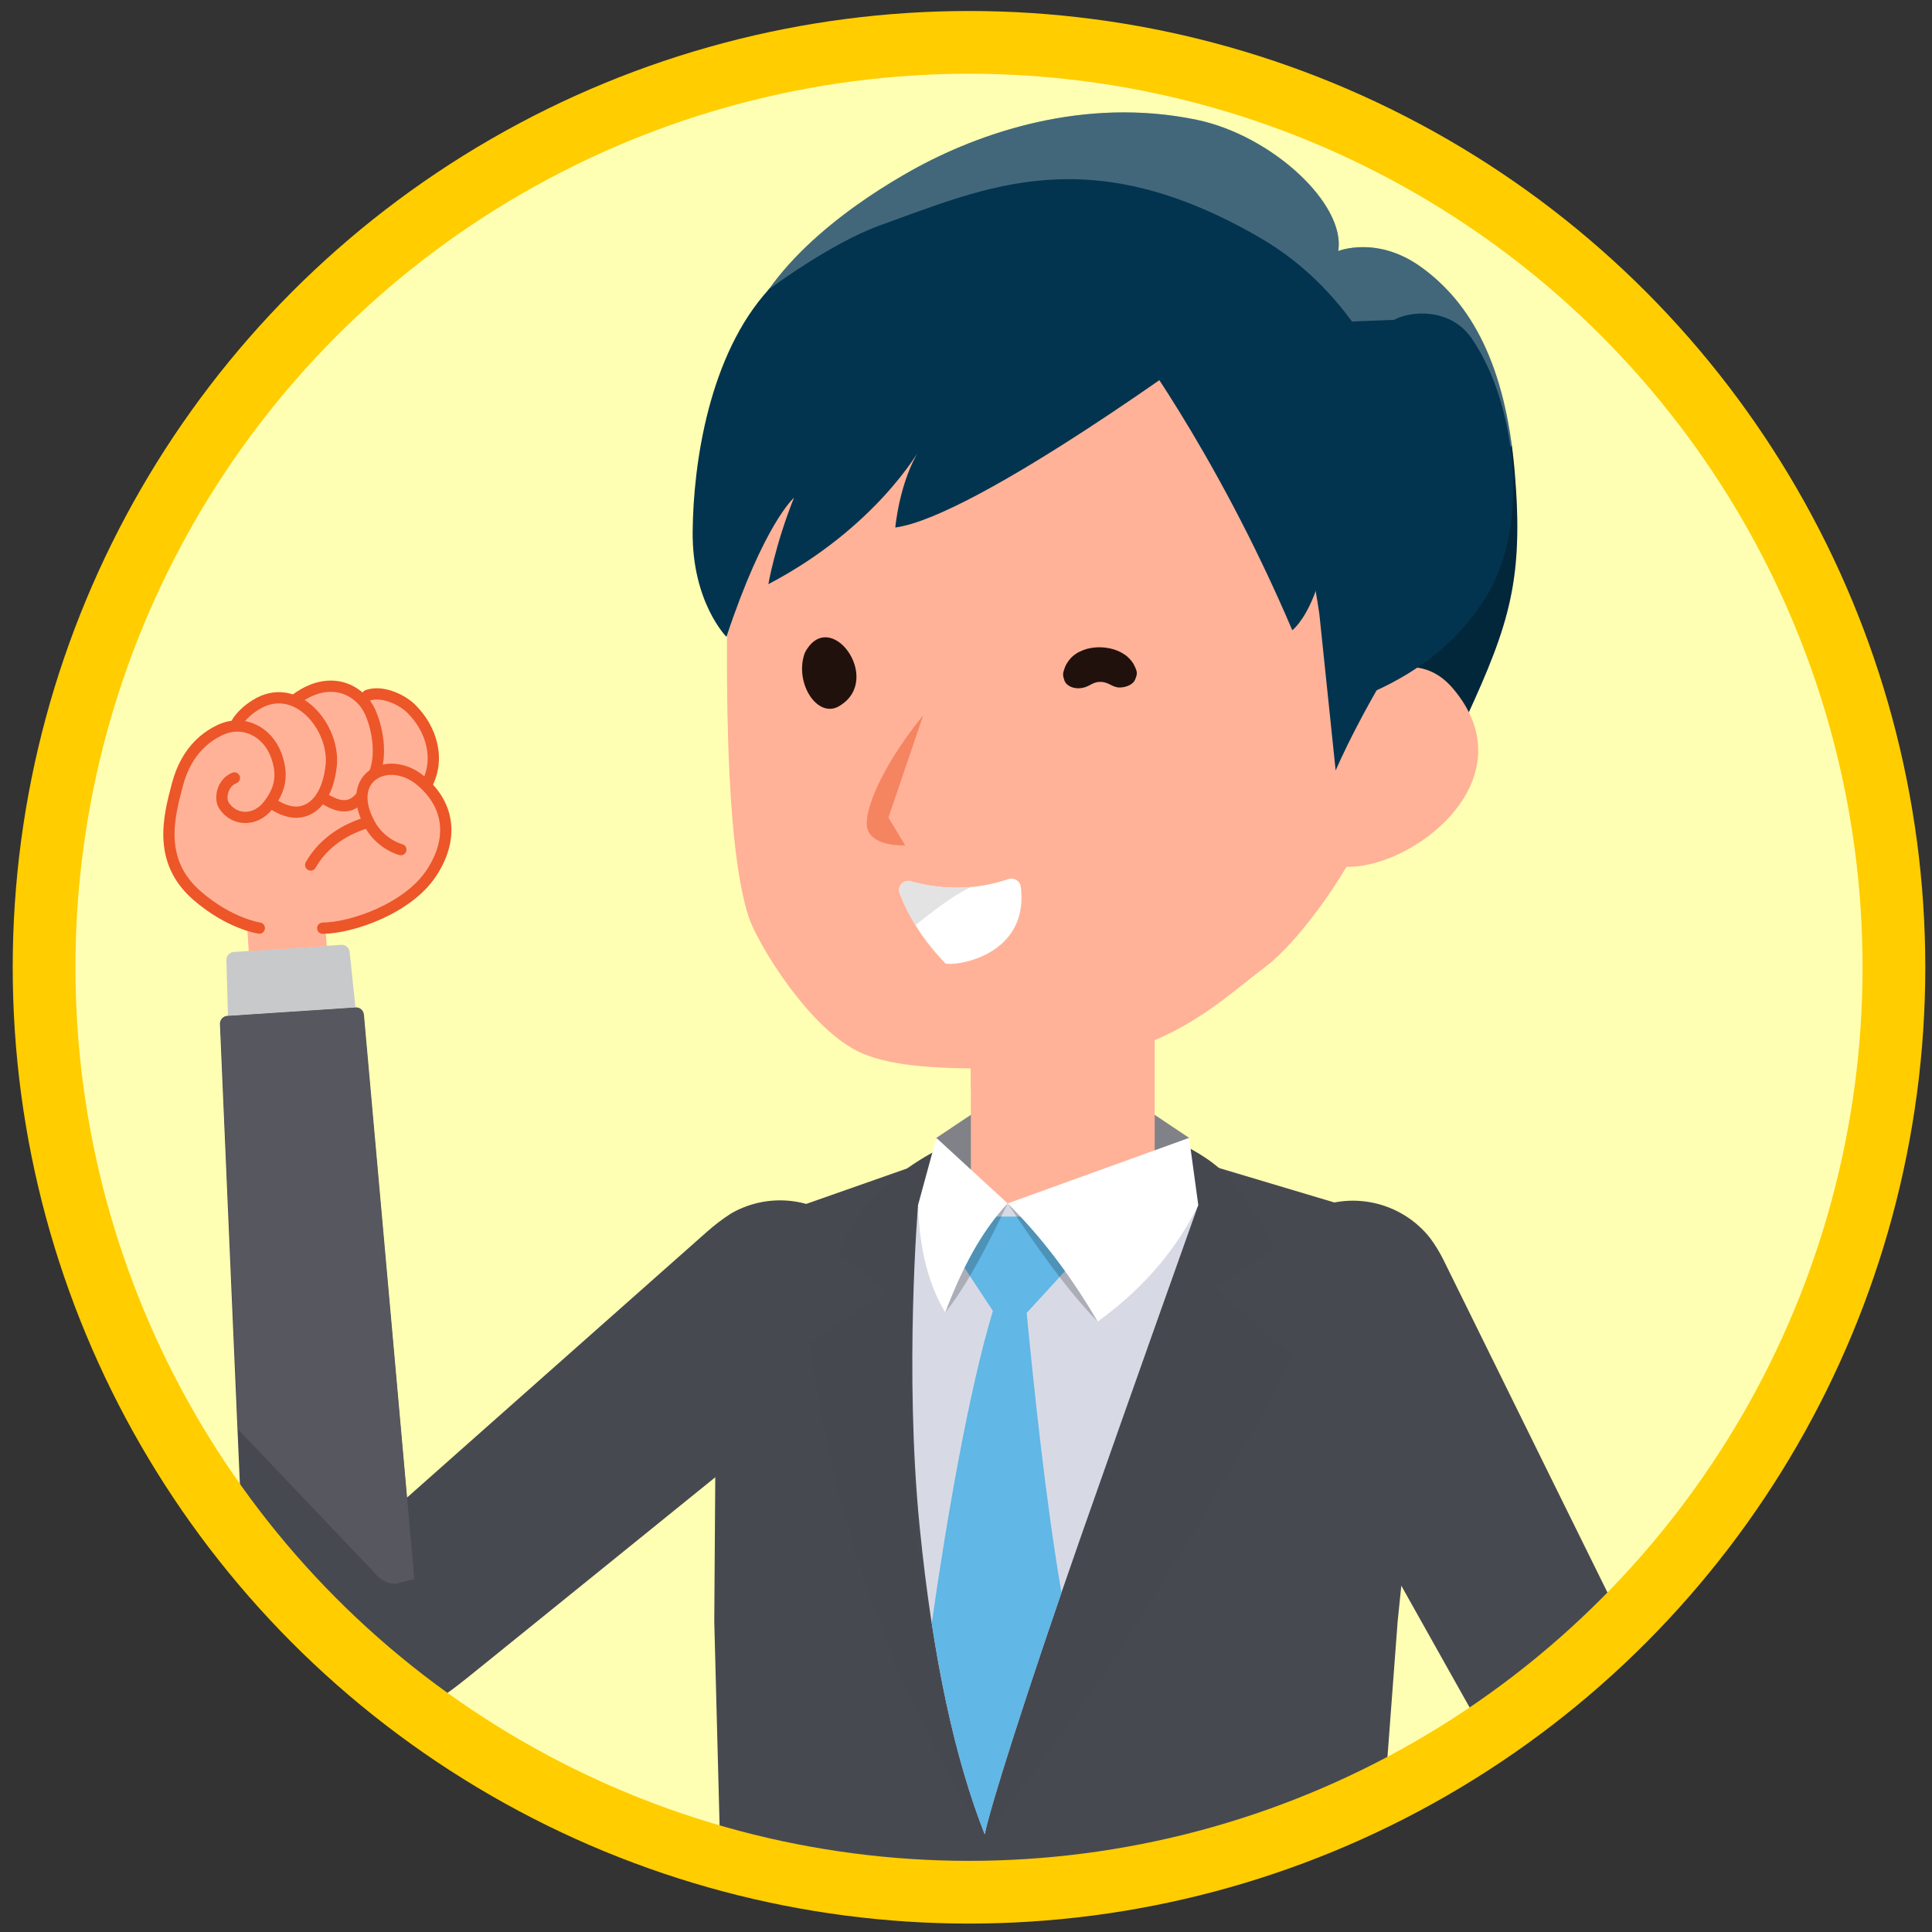<?xml version="1.0" encoding="utf-8"?>
<!-- Generator: Adobe Illustrator 25.4.1, SVG Export Plug-In . SVG Version: 6.00 Build 0)  -->
<svg version="1.1" id="レイヤー_1" xmlns="http://www.w3.org/2000/svg" xmlns:xlink="http://www.w3.org/1999/xlink" x="0px"
	 y="0px" viewBox="0 0 135 135" style="enable-background:new 0 0 135 135;" xml:space="preserve">
<rect x="0" y="0" width="135" height="135" fill="#333333" stroke="none"/>
<style type="text/css">
	.st0{fill:#FFFFB3;}
	.st1{clip-path:url(#SVGID_00000022560933314556182710000004146039162955368099_);}
	.st2{fill:#474951;}
	.st3{fill:#C8C9CB;}
	.st4{fill:#FFB298;}
	.st5{fill:#57575F;}
	.st6{fill:none;stroke:#EC5629;stroke-width:0.793;stroke-linecap:round;stroke-linejoin:round;stroke-miterlimit:10;}
	.st7{fill:#613E40;}
	.st8{fill:#929298;}
	.st9{opacity:0.3;fill:#474951;}
	.st10{opacity:0.5;fill:#474951;}
	.st11{fill:#101316;}
	.st12{fill:#D7DAE5;}
	.st13{fill:#61B7E5;}
	.st14{fill:#818287;}
	.st15{opacity:0.4;fill:#FFB298;}
	.st16{fill:#FFFFFF;}
	.st17{opacity:0.2;}
	.st18{fill:#03344F;}
	.st19{opacity:0.25;fill:url(#SVGID_00000005978951299778267760000015854442058182901416_);}
	.st20{opacity:0.5;fill:#EC5629;}
	.st21{fill:#21110D;}
	.st22{fill:#E3E3E3;}
	.st23{fill:none;stroke:#EC5629;stroke-width:0.787;stroke-linecap:round;stroke-linejoin:round;stroke-miterlimit:10;}
	.st24{fill:none;stroke:#FFCD00;stroke-width:4.383;stroke-miterlimit:10;}
</style>
<g>
	<circle class="st0" cx="68.04" cy="68.24" r="64.63"/>
	<g>
		<defs>
			<circle id="SVGID_1_" cx="68.04" cy="68.24" r="64.63"/>
		</defs>
		<clipPath id="SVGID_00000083069791156511486760000004189715104591152279_">
			<use xlink:href="#SVGID_1_"  style="overflow:visible;"/>
		</clipPath>
		<g style="clip-path:url(#SVGID_00000083069791156511486760000004189715104591152279_);">
			<g>
				<g>
					<g id="新規シンボル_47_51_">
						<g>
							<g id="新規シンボル_47_957_">
							</g>
						</g>
					</g>
					<g>
						<g>
							<path class="st2" d="M59.73,86.3c2.18,2.57,2.13,6.27,0.08,8.77c-0.46,0.51-0.97,0.99-1.53,1.44l-15.77,12.76l-7.89,6.38
								l-1.97,1.59l-0.61,0.48c-0.32,0.24-0.59,0.46-0.97,0.7c-0.37,0.23-0.71,0.45-1.17,0.67l-0.65,0.31
								c-0.25,0.1-0.51,0.19-0.77,0.28c-0.48,0.18-1.16,0.31-1.76,0.4c-0.71,0.06-1.37,0.1-2.17-0.02
								c-1.51-0.18-3.19-0.93-4.29-1.95c-1.12-0.99-1.84-2.14-2.25-3.1c-0.45-1.01-0.64-1.87-0.78-2.69
								c-0.07-0.41-0.09-0.77-0.13-1.16l-0.04-0.7l-0.06-1.27l-0.11-2.53l-0.22-5.07l-0.44-10.13l-0.86-19.9
								c-0.01-0.3,0.21-0.55,0.51-0.57l8.94-0.59c0.3-0.02,0.55,0.2,0.58,0.5l3.54,39.45c0.23-0.07-0.58,0.14-0.88,0.21
								c-0.39,0.09-0.8,0.28-1.09,0.39c-0.67,0.32-1.07,0.61-1.27,0.85c-0.21,0.26-0.13,0.27-0.1,0.01c0-0.07,0.03-0.36-0.02-0.53
								c-0.02-0.32-0.1-0.5-0.2-0.88c-0.05-0.17-0.12-0.33-0.2-0.48c-0.07-0.2-0.16-0.39-0.25-0.57c-0.09-0.19-0.2-0.33-0.31-0.55
								l-0.18-0.3c-0.05-0.08-0.16-0.25-0.13-0.2c-0.02,0.02,0.03-0.04,0.05-0.05l0.02-0.01l0.11-0.1l0.24-0.21l1.9-1.68l7.59-6.73
								l15.18-13.45c0.54-0.48,1.1-0.9,1.67-1.27C53.9,83.16,57.55,83.73,59.73,86.3z"/>
							<path class="st3" d="M24.43,66.51l0.41,3.89l-8.91,0.59l-0.11-3.91c-0.01-0.29,0.22-0.54,0.51-0.56l7.53-0.5
								C24.14,66,24.4,66.22,24.43,66.51z"/>
							
								<rect x="17.21" y="61.18" transform="matrix(0.998 -0.066 0.066 0.998 -4.168 1.457)" class="st4" width="5.46" height="5.1"/>
						</g>
						<path class="st5" d="M15.4,71.56c-0.01-0.3,0.21-0.55,0.51-0.57l8.94-0.59c0.3-0.02,0.55,0.2,0.58,0.5l1.87,20.91l0.95,10.64
							l0.47,5.32l0.12,1.33l0.06,0.66c0.02,0.19,0.04,0.54,0.05,0.5c0.01,0.04,0.01,0.1,0.02,0.07l0,0l-0.09,0.02l-0.18,0.04
							l-0.35,0.1c-0.21,0.05-0.41,0.09-0.62,0.17c-0.44,0.17-0.74,0.25-1.07,0.45c-0.15,0.08-0.26,0.13-0.39,0.22
							c-0.06,0.04-0.12,0.09-0.18,0.14c-0.04,0.03-0.09,0.06-0.13,0.09c0.09-0.06,0.26-0.2,0.43-0.3c0.15-0.08,0.36-0.2,0.59-0.31
							c0.21-0.09,0.44-0.17,0.72-0.28l0.18-0.06l-0.09,0.03c-0.06,0.02-0.12,0.03-0.18,0.02c-0.5,0.02-1.02-0.22-1.55-0.88
							l-3.14-3.3l-6.28-6.6L15.4,71.56z"/>
					</g>
					<g>
						<g>
							<path class="st2" d="M91.35,84.69c2.98-1.57,6.58-0.72,8.58,1.82c0.35,0.47,0.66,0.98,0.93,1.52l7.59,15.4l3.8,7.7l1.9,3.85
								c0.59,1.19,1.39,2.81,1.97,4.21c1.2,2.88,2.22,5.67,3.13,8.71c0.48,1.65,0.77,2.94,1.13,4.35l1.05,4.16l4.15,16.48
								c0.07,0.29-0.1,0.58-0.38,0.66l-8.62,2.42c-0.29,0.08-0.58-0.08-0.67-0.37l-5.04-16.23l-1.27-4.1
								c-0.42-1.35-0.86-2.82-1.24-3.9c-0.86-2.4-1.94-4.94-3.08-7.29c-0.58-1.21-1.11-2.14-1.86-3.47l-2.1-3.74l-4.2-7.49
								l-8.4-14.98c-0.3-0.53-0.54-1.08-0.73-1.62C87.04,89.71,88.37,86.26,91.35,84.69z"/>
							<path class="st3" d="M117.8,159.7l-1.2-3.72l8.6-2.42l0.92,3.8c0.07,0.29-0.1,0.57-0.38,0.65l-7.26,2.04
								C118.19,160.14,117.89,159.98,117.8,159.7z"/>
							
								<rect x="120.04" y="158.95" transform="matrix(0.963 -0.271 0.271 0.963 -39.122 39.249)" class="st4" width="5.46" height="5.1"/>
						</g>
						<path class="st5" d="M125.59,152.89c0.07,0.29-0.1,0.58-0.38,0.66l-8.62,2.42c-0.29,0.08-0.58-0.08-0.67-0.37l-5.31-17.1
							c-0.91-2.83-1.76-5.93-2.67-8.29c-0.98-2.56-2.16-5.25-3.39-7.58c2.51,0.69,5.07,1.72,7.59,2.84
							c2.53,1.15,5.04,2.34,7.54,4.01L125.59,152.89z"/>
					</g>
					<g>
						<g>
							<g>
								<path class="st4" d="M132.83,170.38c-1.47,4.19-7.45,6.56-11.63,5.09c-4.18-1.47-4.99-6.23-3.52-10.41
									c1.47-4.18,6.06-6.38,10.24-4.91C132.1,161.61,134.3,166.2,132.83,170.38z"/>
								<path class="st4" d="M122.77,169.5c-0.69,1.96-2.47,3.46-4.43,2.76c-2.49-0.88-3.81-3.08-3.24-5.53
									c0.77-3.32,5.58-6.22,6.88-5.96C124.01,161.18,123.45,167.54,122.77,169.5z"/>
								<path class="st6" d="M117.06,167.79c-0.35,3.34,0.86,6.52,4.14,7.67c0,0,2.37,0.64,3.42-1.19"/>
								<path class="st6" d="M117.21,171.73c-1.74-1.07-2.59-2.95-2.12-5c0.57-2.44,3.32-4.66,5.26-5.56"/>
							</g>
							<path class="st6" d="M115.09,166.74c-0.5,2.17,0.48,4.15,2.45,5.18c0.62,1.6,1.81,2.9,3.66,3.55
								c4.19,1.47,10.16-0.9,11.63-5.09c0.97-2.75,0.35-5.68-1.38-7.78c-0.9-1.09-2.1-1.96-3.53-2.46l-2.79-0.39"/>
						</g>
					</g>
					<g id="XMLID_74_">
						<g>
							<path class="st2" d="M64.73,172.37H83.8c5.64,0,9.42,0.04,12.58-3.55c1.54-1.75,2.26-6.04,1.23-12.69
								c-0.54-3.49-1.15-3.01-4.68-3.01H54.96c-2.44,0-2.58,0.04-3.32,1.62c-0.44,0.96-0.94,9.19,0.95,12.96
								C53.76,170.01,56.7,172.37,64.73,172.37z"/>
							<g>
								<rect x="52.98" y="154.96" class="st7" width="42.73" height="3.36"/>
								<rect x="84.93" y="154.36" class="st2" width="1.32" height="4.55"/>
								<rect x="76.87" y="154.36" class="st2" width="1.32" height="4.55"/>
								<path class="st8" d="M73.55,153.87H68.7c-0.34,0-0.61,0.25-0.61,0.57v1.79h-0.94v0.84h0.94v1.78c0,0.31,0.27,0.57,0.61,0.57
									h4.86c0.34,0,0.61-0.25,0.61-0.57v-4.41C74.16,154.12,73.89,153.87,73.55,153.87z M73.12,158.04c0,0.2-0.18,0.37-0.4,0.37
									h-3.21c-0.22,0-0.4-0.16-0.4-0.37v-0.98h1.14v-0.84h-1.14v-0.98c0-0.2,0.18-0.37,0.4-0.37h3.21c0.22,0,0.4,0.16,0.4,0.37
									V158.04z"/>
								<rect x="63.93" y="154.36" class="st2" width="1.32" height="4.55"/>
								<rect x="56.83" y="154.36" class="st2" width="1.32" height="4.55"/>
							</g>
						</g>
						<g>
							<g>
								<g>
									<path class="st2" d="M53.5,166.59h-4.96l1.87-34.11l-0.5-19.16l0.16-23.35c0.17-2.64,2.63-4.54,5.11-5.44l18.27-6.42
										l21.48,6.42c2.49,0.91,4.95,2.8,5.12,5.45l-2.39,23.34l-1.44,19.16l5.04,34.11l-7.99-0.04H78.7
										c-4.35,0-6.22-1.44-7.07-2.24c-0.68-0.66-0.85-1.26-1.21-2.07l-1.29-4.13l-0.97,4.13c-0.78,2.8-2.87,4.31-5.52,4.31
										L53.5,166.59z"/>
								</g>
							</g>
							<g>
								<path class="st2" d="M72.47,164.99c0.32,1.25,1.82,2.88,3.79,2.88c0.25,0,3.01-0.04,3.36-0.05
									c7.71-0.21,13.66-1.28,13.66-1.28H78.7C75.42,166.55,73.56,165.74,72.47,164.99z"/>
								<path class="st9" d="M72.47,164.99c0.32,1.25,1.82,2.88,3.79,2.88c0.25,0,3.01-0.04,3.36-0.05
									c7.71-0.21,13.66-1.28,13.66-1.28H78.7C75.42,166.55,73.56,165.74,72.47,164.99z"/>
							</g>
							<g>
								<path class="st2" d="M70.42,162.24l-1.29-4.13l-0.97,4.13c-0.78,2.8-2.87,4.31-5.52,4.31l-8.99,0.04
									c2.26,0.59,5.08,1.2,13.37,1.2c3.73,0,4.56-2.72,4.71-3.39c-0.03-0.03-0.07-0.06-0.1-0.09
									C70.95,163.65,70.78,163.05,70.42,162.24z"/>
								<path class="st9" d="M70.42,162.24l-1.29-4.13l-0.97,4.13c-0.78,2.8-2.87,4.31-5.52,4.31l-8.99,0.04
									c2.26,0.59,5.08,1.2,13.37,1.2c3.73,0,4.56-2.72,4.71-3.39c-0.03-0.03-0.07-0.06-0.1-0.09
									C70.95,163.65,70.78,163.05,70.42,162.24z"/>
							</g>
							<g>
								<path class="st2" d="M83.73,84.2c-2.83,6.63-4.68,12.66-7.23,20.08c-2.94,8.57-5.24,15.56-7.7,23.9
									c10.6-12.38,21.57-33.33,21.57-33.33L85,89.97l4.03-2.71c-2.76-5.76-4.6-6.37-8.07-8.12L83.73,84.2z"/>
								<path class="st10" d="M83.73,84.2c-2.83,6.63-4.68,12.66-7.23,20.08c-2.94,8.57-5.24,15.56-7.7,23.9
									c10.6-12.38,21.57-33.33,21.57-33.33L85,89.97l4.03-2.71c-2.76-5.76-4.6-6.37-8.07-8.12L83.73,84.2z"/>
							</g>
							<g>
								<path class="st2" d="M63.77,102.8c0.47,9.11,2.2,17.96,5.04,25.39c-10.28-15.52-12.26-34.38-12.26-34.38L62,90.23
									l-3.47-2.62c2.34-5.94,8.92-8.12,8.92-8.12s-3.01,0.87-3.3,4.71C63.89,87.77,63.48,97.3,63.77,102.8z"/>
								<path class="st10" d="M63.77,102.8c0.47,9.11,2.2,17.96,5.04,25.39c-10.28-15.52-12.26-34.38-12.26-34.38L62,90.23
									l-3.47-2.62c2.34-5.94,8.92-8.12,8.92-8.12s-3.01,0.87-3.3,4.71C63.89,87.77,63.48,97.3,63.77,102.8z"/>
							</g>
							<path class="st11" d="M70.19,132.87c0,0.69-0.57,1.26-1.26,1.26c-0.7,0-1.26-0.57-1.26-1.26c0-0.7,0.56-1.26,1.26-1.26
								C69.63,131.61,70.19,132.17,70.19,132.87z"/>
							<path class="st11" d="M70.19,140.84c0,0.7-0.57,1.26-1.26,1.26c-0.7,0-1.26-0.56-1.26-1.26c0-0.7,0.56-1.26,1.26-1.26
								C69.63,139.58,70.19,140.14,70.19,140.84z"/>
							<g>
								<path class="st12" d="M83.73,84.2l-13.32-0.12l-6.26,0.12c0,0-0.97,11.61,0.11,22.46c0.93,9.36,2.51,16.34,4.55,21.52
									c0.29-1.65,2.95-10.04,6.68-20.7C79.08,97.24,83.73,84.2,83.73,84.2z"/>
								<path class="st13" d="M67.08,88.11l2.3,3.49c-1.71,5.65-3.28,14.86-4.27,21.81c0.92,6.04,2.17,10.86,3.67,14.69l0.07-0.1
									c0.36-1.73,2.4-8.2,5.32-16.72c-1.13-6.57-1.94-14.5-2.43-19.54l3-3.27l-2.8-3.46h-3.24L67.08,88.11z"/>
								<polygon class="st14" points="68,77.79 80.52,77.79 83.09,79.51 83.09,84.09 64.64,84.09 65.43,79.51 								"/>
								<rect x="67.84" y="68.74" class="st4" width="12.84" height="15.34"/>
								<g>
									<polygon class="st4" points="67.84,68.74 80.68,68.74 80.68,81.52 67.84,76.13 									"/>
									<polygon class="st15" points="67.84,68.74 80.68,68.74 80.68,81.52 67.84,76.13 									"/>
								</g>
								<path class="st16" d="M70.41,84.09c2.3,2.28,4.4,5.02,6.29,8.26c3.4-2.47,5.59-5.22,7.03-8.15l-0.64-4.69L70.41,84.09z"/>
								<g>
									<path class="st17" d="M70.41,84.09c2.3,2.28,4.4,5.02,6.29,8.26C74.49,90.07,72.44,87.12,70.41,84.09z"/>
								</g>
								<path class="st16" d="M70.41,84.09c-1.9,2.03-3.25,4.69-4.36,7.62c-1.16-1.94-1.81-4.43-1.9-7.51l1.28-4.69L70.41,84.09z"/>
								<g>
									<path class="st17" d="M70.41,84.09c-1.9,2.03-3.25,4.69-4.36,7.62C67.49,89.94,68.95,87.14,70.41,84.09z"/>
								</g>
							</g>
						</g>
					</g>
					<g id="XMLID_72_">
						<g id="新規シンボル_47_13_">
							<g id="XMLID_1_">
								<g>
									<g>
										<g>
											<g id="新規シンボル_47_956_">
											</g>
											<g id="新規シンボル_343_294_">
												<g id="新規シンボル_47_955_">
												</g>
												<g>
													<g>
														<path class="st18" d="M102.48,50.11c-4.58-2.18-9.25-5.82-14.36-6.64c-5.38-1.09-11.31-0.82-16.69-0.82
															c-2.69,0-5.39,0-7.81,0.82c-2.43,0.82-8.69,8.33-12.06,9.15l-0.74-15.97c0.68-4.45-0.43-8.73,1.04-12.92
															c1.97-5.64,8.26-9.82,11.85-11.83c4.68-2.61,12.01-5.17,19.91-3.53c5.25,1.09,10.43,5.89,9.89,9.17
															c0,0,2.69-1.09,5.75,1.09c3.55,2.54,5.94,6.88,6.58,14.33C106.47,40.43,105.5,43.55,102.48,50.11z"/>
														
															<linearGradient id="SVGID_00000012445640959101010110000017648645219601646255_" gradientUnits="userSpaceOnUse" x1="56.72" y1="16.819" x2="96.241" y2="56.34">
															<stop  offset="0.8" style="stop-color:#FFFFFF"/>
															<stop  offset="0.8" style="stop-color:#000000"/>
														</linearGradient>
														<path style="opacity:0.25;fill:url(#SVGID_00000012445640959101010110000017648645219601646255_);" d="M102.48,50.11
															c-4.58-2.18-9.25-5.82-14.36-6.64c-5.38-1.09-11.31-0.82-16.69-0.82c-2.69,0-5.39,0-7.81,0.82
															c-2.43,0.82-8.69,8.33-12.06,9.15l-0.74-15.97c0.68-4.45-0.43-8.73,1.04-12.92c1.97-5.64,8.26-9.82,11.85-11.83
															c4.68-2.61,12.01-5.17,19.91-3.53c5.25,1.09,10.43,5.89,9.89,9.17c0,0,2.69-1.09,5.75,1.09
															c3.55,2.54,5.94,6.88,6.58,14.33C106.47,40.43,105.5,43.55,102.48,50.11z"/>
													</g>
													<path class="st4" d="M51.12,32.27c-0.45,10.35-0.72,26.04,1.2,31.82c0.59,1.79,4.26,7.94,7.94,9.52
														c2.24,0.96,5.58,1.05,8.97,1.06c11.49,0.01,15.2-4.09,19.2-7.12c2.45-1.85,6.2-7.1,7.52-10.78
														c2.62-7.28,2.83-16.39,2.82-23.04c-0.01-8.12-9.57-18.59-24.37-18.59C59.6,15.14,51.45,24.55,51.12,32.27z"/>
													<path class="st4" d="M92.77,53.19c0.35-4.9,5.57-8.81,8.74-5.1c5.46,6.39-2.94,12.78-7.63,12.47
														C89.85,60.3,92.66,54.82,92.77,53.19z"/>
													<path class="st18" d="M61.48,15.75c7.52-2.7,14.64-6.05,26.56,0.86C99.97,23.52,101,40.72,99.46,42.99
														c-4.15,6.13-6.13,10.85-6.13,10.85L92.19,42.9c-1.23-8.46-4.15-14.31-7.36-19.06c0,0-16.61,12.27-22.27,13.02
														c0,0,0.28-3.21,1.72-5.48c0,0-3.04,5.48-10.59,9.44c0,0,0.47-2.74,1.79-6.04c0,0-2.08,1.79-4.72,9.72
														c0,0-2.41-2.42-2.36-7.36c0.04-4.74,1.14-12.36,5.34-16.94C53.76,20.2,58.02,17,61.48,15.75z"/>
													<path class="st18" d="M103.33,42.46c3.75-4.94,2.75-14.13-0.5-18.82c-1.47-2.13-4.23-1.95-5.42-1.29L78.6,23.09
														c0,0,6.23,8.11,11.7,20.95c0,0,3.02-2.26,2.65-11.6c0,0,0.18,9.56,1.79,16.41C98.06,47.57,101.2,45.58,103.33,42.46z"
														/>
													<path class="st20" d="M63.25,59.07l-1.17-1.94l2.43-7.15c-3.19,3.95-4.04,6.74-3.94,7.71
														C60.73,59.21,63.25,59.07,63.25,59.07z"/>
												</g>
											</g>
										</g>
									</g>
								</g>
							</g>
						</g>
						<g>
							<g id="左目普通_2_244_">
								<path class="st21" d="M58.72,49.29c-1.56,1.05-3.26-1.57-2.48-3.68C57.97,42.33,61.72,47.4,58.72,49.29z"/>
							</g>
						</g>
						<g>
							<g id="左目普通_2_243_">
							</g>
							<path class="st21" d="M79.28,46.54c-0.1-0.22-0.25-0.43-0.54-0.69c-0.29-0.22-0.86-0.6-1.87-0.62
								c-0.2-0.01-0.55,0.02-0.88,0.1c-0.3,0.08-0.44,0.16-0.64,0.25c-0.12,0.07-0.24,0.15-0.34,0.23c-0.08,0.06-0.14,0.13-0.21,0.2
								c-0.21,0.25-0.33,0.45-0.4,0.65c-0.14,0.4-0.16,0.49-0.02,0.9c0.04,0.11,0.12,0.22,0.24,0.31c0.29,0.22,0.72,0.28,1.13,0.17
								c0.45-0.12,0.67-0.43,1.22-0.39c0.54,0.03,0.78,0.41,1.31,0.39c0.47-0.02,0.91-0.24,1.03-0.54
								C79.49,47.07,79.48,46.97,79.28,46.54z"/>
						</g>
						<g>
							<g id="口控えめにあける_2_132_">
								<g>
									<path class="st16" d="M70.46,61.43c-2.21,0.75-4.59,0.79-6.82,0.15c-0.51-0.15-0.96,0.36-0.77,0.85
										c0.66,1.7,1.71,3.36,3.14,4.83c-0.14,0.35,5.96-0.05,5.32-5.3C71.27,61.55,70.86,61.3,70.46,61.43z"/>
									<path class="st22" d="M67.85,61.98c-1.41,0.13-2.83-0.01-4.2-0.4c-0.51-0.15-0.97,0.35-0.78,0.85
										c0.29,0.75,0.65,1.49,1.1,2.21C64.98,63.86,66.41,62.66,67.85,61.98z"/>
								</g>
							</g>
						</g>
					</g>
				</g>
				<g>
					<g>
						<path class="st4" d="M30.14,61.01c1.14-1.71,1.36-3.53,0.43-5.1c-0.21-0.35-0.47-0.69-0.8-1.02c0.31-0.56,0.47-1.15,0.49-1.75
							c0.05-1.33-0.55-2.67-1.56-3.64c-0.55-0.53-1.76-1.16-2.79-0.95c-0.58-0.21-1.2-0.35-1.83-0.43c-0.5-0.18-1.08-0.22-1.71-0.08
							c-0.53,0.12-1.09,0.37-1.68,0.79l0.08,0.26c-0.86-0.44-1.88-0.48-2.92,0.17c-1.06,0.66-1.36,1.34-1.36,1.34l0.06,0.14
							c-0.39,0-0.8,0.09-1.21,0.29c-0.86,0.41-3.53,3-3.62,6.32c0,0.08-0.01,0.16-0.01,0.24c0,1.13,0.2,2.13,0.52,2.83
							c1.91,4.16,7.13,5.84,11.44,4.33C25.81,64.36,28.78,63.07,30.14,61.01z"/>
						<path class="st4" d="M20.71,48.82c2.26-1.64,4.2-0.71,4.99,0.61l-0.01-0.84c1.07-0.37,2.43,0.34,3.02,0.9
							c1.5,1.44,2.13,3.68,1,5.54c-0.74,1.21-2.51,2.5-3.89,0.83l-0.02-1.06c-0.67,1.21-1.38,2.03-2.96,1.11l-0.18-0.59
							c-0.44,0.91-1.09,1.34-1.75,1.42c-1,0.12-2-0.67-2-0.67l-0.01-0.01c-0.06,0.08-0.11,0.16-0.17,0.24
							c-0.9,1.13-2.36,1.08-3.08,0c-0.32-0.47-0.14-1.59,0.73-1.93l-2.21,0.21l1.19-3.55c0.41-0.2,0.82-0.28,1.21-0.29l-0.06-0.14
							c0,0,0.31-0.68,1.36-1.34c1.04-0.65,2.05-0.61,2.92-0.17L20.71,48.82z"/>
						<path class="st23" d="M16.38,54.36c-0.87,0.34-1.04,1.46-0.73,1.93c0.72,1.08,2.18,1.13,3.08,0c0.91-1.15,1.06-2.22,0.55-3.57
							c-0.59-1.55-2.25-2.5-3.92-1.7c-0.73,0.35-2.3,1.26-2.97,3.83c-0.59,2.23-1.41,5.32,1.39,7.74c2.29,1.98,4.34,2.26,4.34,2.26"
							/>
						<path class="st23" d="M18.91,56.07c0,0,1,0.79,2,0.67c1-0.12,1.98-1.05,2.23-3.2c0.31-2.66-2.42-6.07-5.27-4.29
							c-1.06,0.66-1.36,1.34-1.36,1.34"/>
						<path class="st23" d="M22.84,55.91c1.74,1.01,2.42-0.08,3.16-1.48c0.73-1.37,0.46-3.32-0.13-4.67
							c-0.65-1.48-2.71-2.71-5.16-0.93"/>
						<path class="st23" d="M25.81,55.86c1.39,1.68,3.15,0.39,3.89-0.83c1.13-1.85,0.5-4.09-1-5.54c-0.59-0.57-1.95-1.27-3.02-0.9"
							/>
						<path class="st4" d="M21.49,64.66c1.21,0.75,6.64-0.62,8.65-3.65c1.48-2.23,1.41-4.64-0.73-6.45
							c-2.14-1.82-5.26-0.42-3.68,2.81c-1.68,0.64-3.35,1.88-4.02,3.08L21.49,64.66z"/>
						<path class="st23" d="M22.55,64.86c2.05-0.02,5.96-1.38,7.59-3.85c1.48-2.23,1.41-4.64-0.73-6.45
							c-2.19-1.86-5.43-0.36-3.57,3.04c0.78,1.42,2.17,1.77,2.17,1.77"/>
						<path class="st23" d="M25.57,57.5c-1.82,0.57-3.12,1.63-3.86,2.94"/>
					</g>
				</g>
			</g>
		</g>
	</g>
	<circle class="st24" cx="67.71" cy="67.59" r="64.63"/>
</g>
</svg>
